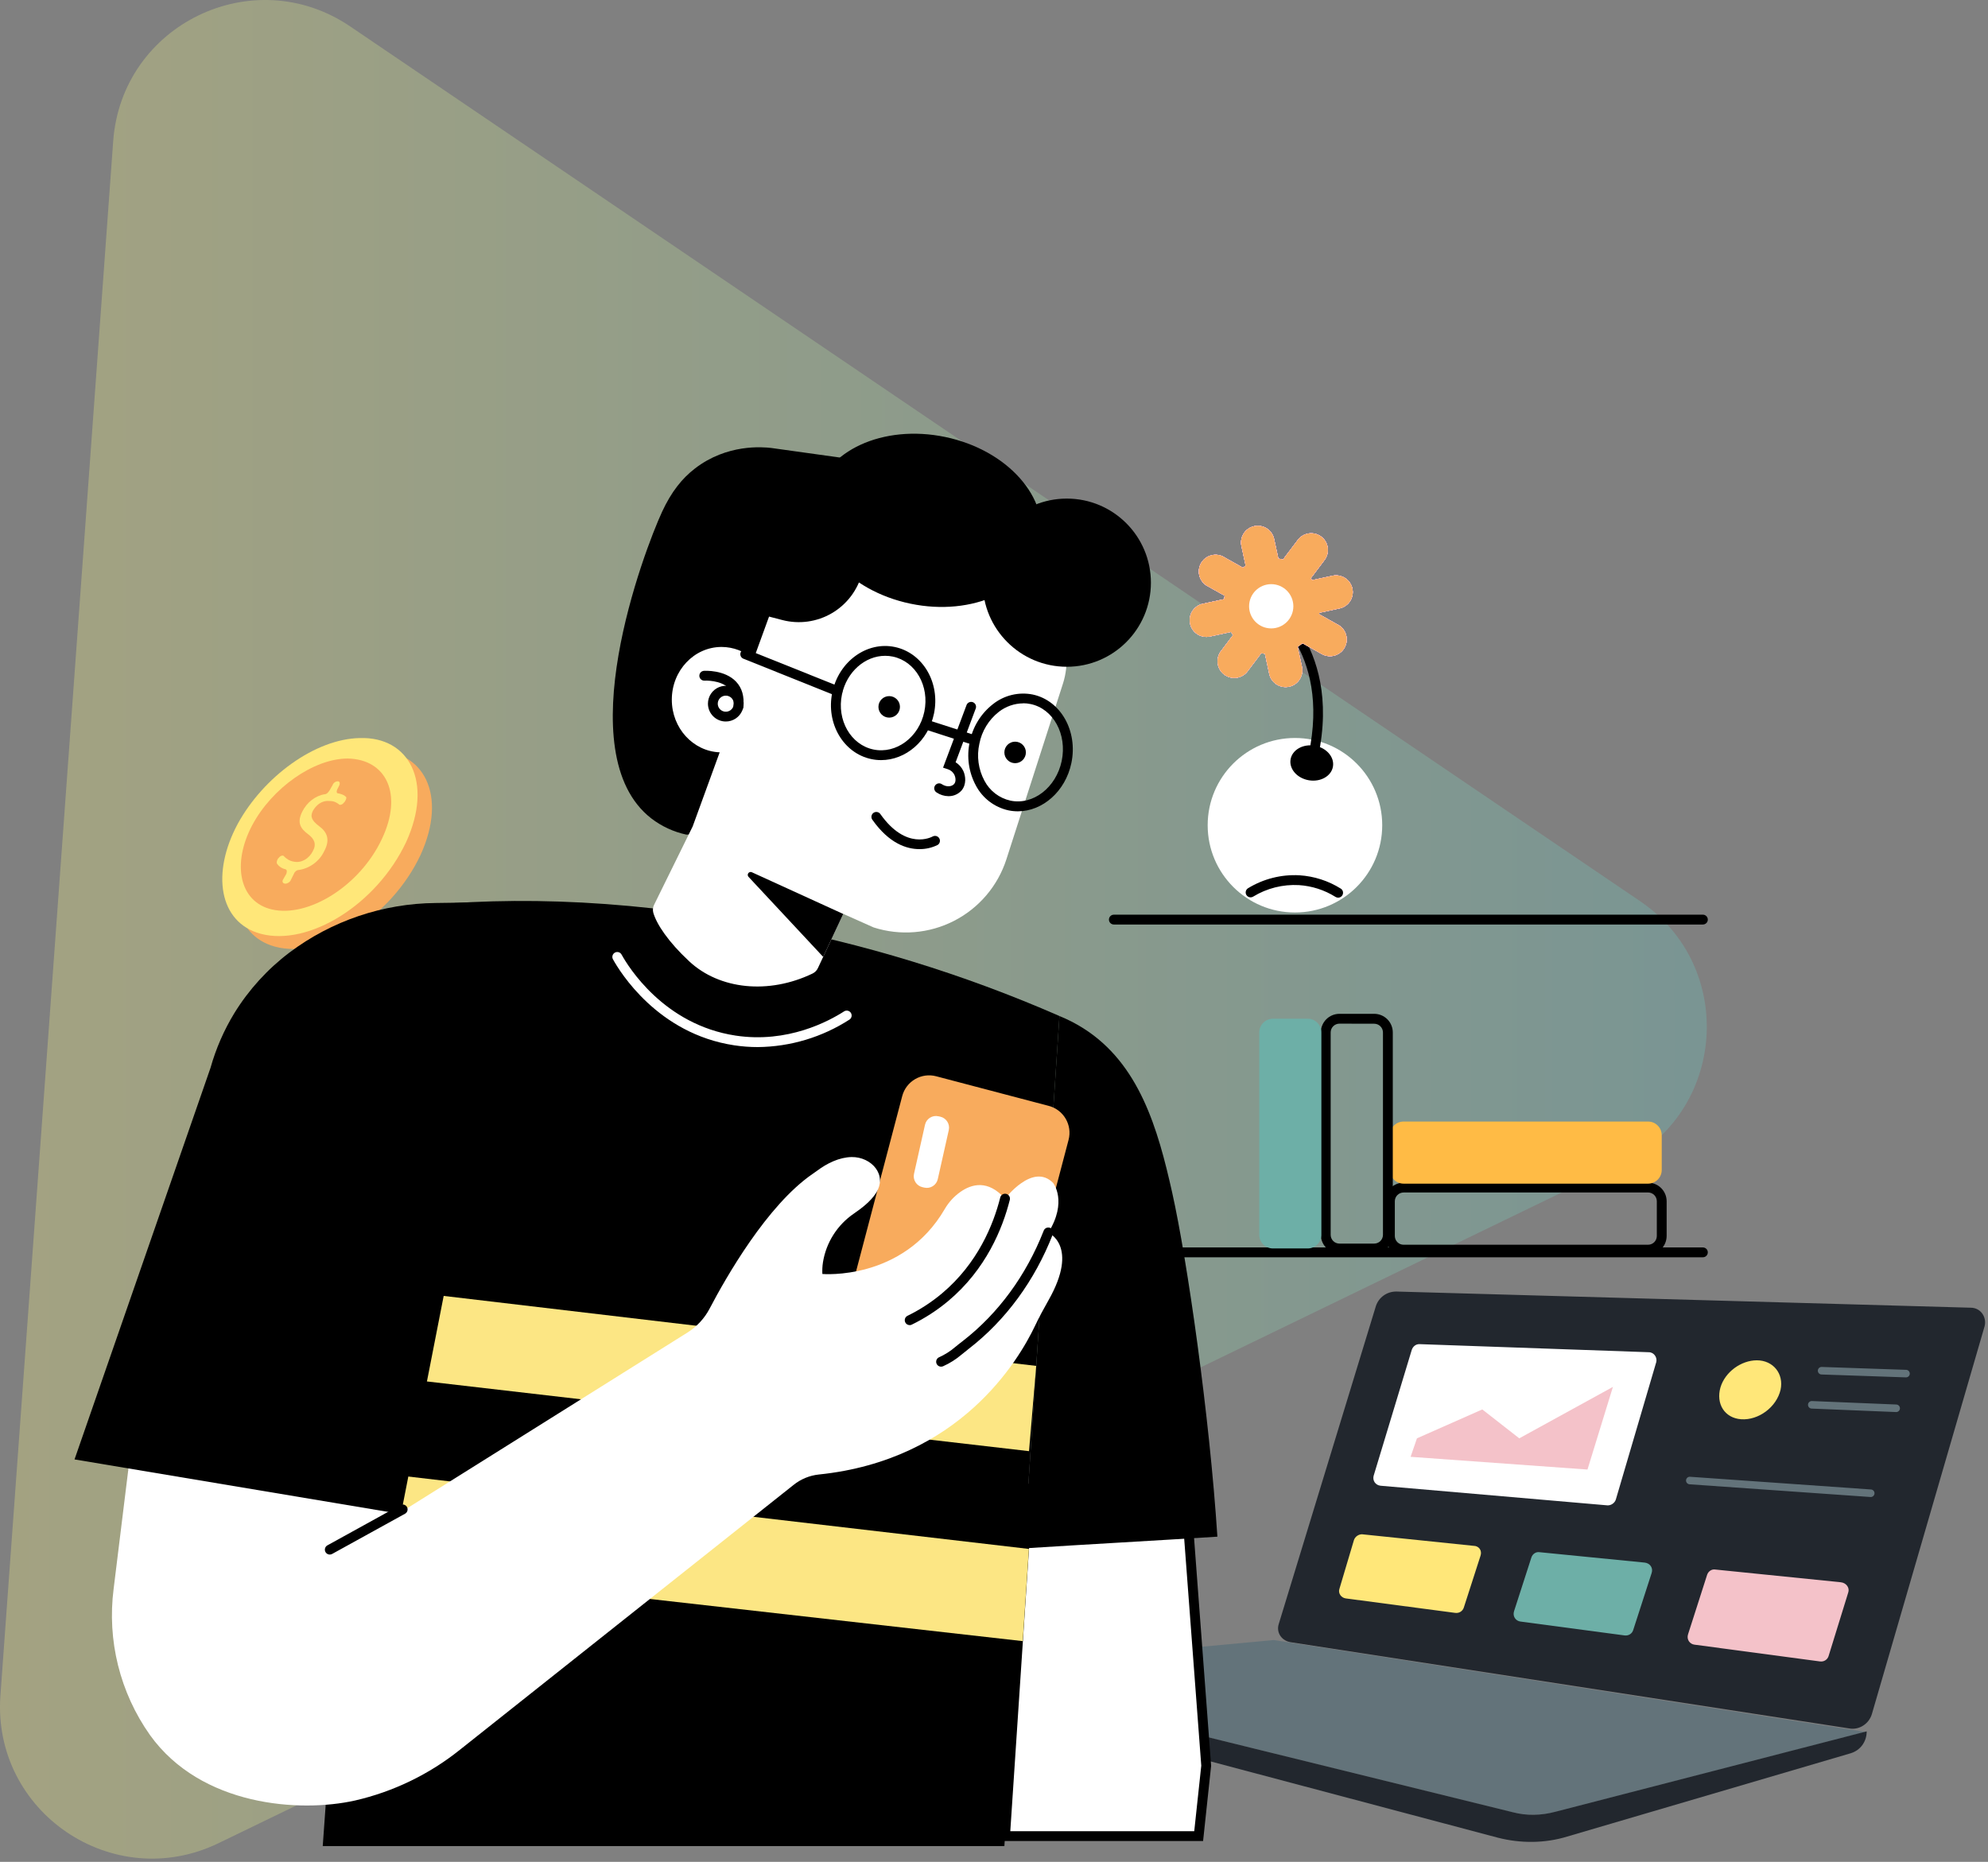 <svg width="474" height="444" viewBox="0 0 474 444" fill="none" xmlns="http://www.w3.org/2000/svg"><rect x="0" y="0" width="474" height="444" fill="#808080" stroke="none"/><path d="M304.905 387.251L328.06 311.446C328.749 309.378 330.679 308 332.884 308L469.885 311.859C472.228 311.859 473.744 314.064 473.193 316.27L446.317 408.752C445.628 411.095 443.285 412.612 440.941 412.198L307.937 391.662C305.594 391.386 304.216 389.319 304.905 387.251Z" fill="#22272E"/><path d="M303.665 391.11L224 398.553L360.588 432.183C363.896 433.01 367.341 433.01 370.649 432.183L444.801 413.025L303.665 391.11Z" fill="#63737A"/><path d="M360.725 432.183L224.138 398.553C224.138 401.172 225.929 403.377 228.41 404.066L357.142 438.248C362.517 439.626 368.306 439.626 373.681 437.972L441.217 418.125C443.56 417.436 445.076 415.368 445.076 412.887L370.925 432.045C367.341 433.01 363.895 433.01 360.725 432.183Z" fill="#22272E"/><path d="M394.906 324.816L385.259 357.619C384.983 358.446 384.156 358.997 383.329 358.997L329.162 354.311C327.922 354.173 327.233 353.07 327.509 351.968L336.605 321.921C336.881 321.094 337.57 320.543 338.397 320.543L393.115 322.473C394.355 322.473 395.182 323.713 394.906 324.816Z" fill="white"/><path d="M384.569 330.742L378.505 350.451L336.33 347.419L337.846 343.008L353.42 336.117L362.241 343.008L384.569 330.742Z" fill="#F4C2C9"/><path d="M353.007 370.987L349.01 383.392C348.734 384.219 347.907 384.77 346.943 384.632L320.893 381.187C319.79 381.049 318.963 379.946 319.377 378.844L322.823 367.266C323.098 366.439 323.925 365.888 324.752 365.888L351.353 368.644C352.593 368.644 353.42 369.747 353.007 370.987Z" fill="#FFE779"/><path d="M393.804 375.123L389.393 388.768C389.118 389.595 388.291 390.146 387.326 390.008L362.517 386.7C361.414 386.562 360.587 385.46 361.001 384.219L365.136 371.401C365.411 370.574 366.238 370.023 367.065 370.161L392.15 372.642C393.39 372.78 394.217 373.882 393.804 375.123Z" fill="#6DAFA7"/><path d="M440.666 379.808L435.979 394.969C435.704 395.796 434.877 396.348 433.912 396.21L404.003 392.213C402.901 392.075 402.074 390.972 402.487 389.732L407.036 375.536C407.311 374.709 408.138 374.157 408.965 374.295L438.874 377.327C440.252 377.465 441.079 378.706 440.666 379.808Z" fill="#F4C2C9"/><path d="M424.54 331.431C423.575 335.566 419.302 338.736 415.167 338.46C411.17 338.185 409.103 334.739 410.206 330.88C411.308 327.158 415.167 324.402 418.889 324.402C422.748 324.402 425.367 327.572 424.54 331.431Z" fill="#FFE779"/><path d="M434.326 326.883L454.449 327.572" stroke="#63737A" stroke-width="1.8" stroke-miterlimit="10" stroke-linecap="round" stroke-linejoin="round"/><path d="M402.901 353.071L446.041 356.103" stroke="#63737A" stroke-width="1.8" stroke-miterlimit="10" stroke-linecap="round" stroke-linejoin="round"/><path d="M431.982 335.015L452.105 335.842" stroke="#63737A" stroke-width="1.8" stroke-miterlimit="10" stroke-linecap="round" stroke-linejoin="round"/><path opacity="0.3" d="M0.101 404.318L26.989 33.665C29.009 5.84 60.371 -9.363 83.487 6.297L391.053 214.909C414.14 230.57 411.616 265.358 386.508 277.522L52.096 439.557C26.942 451.727 -1.925 432.131 0.101 404.318Z" fill="url(#paint0_linear_554_1499)"/><path d="M100.283 203.863C93.229 218.876 76.95 228.824 65.555 225.749C55.607 223.036 53.798 211.279 60.129 199.522C66.278 188.308 78.578 179.264 89.249 179.083C101.006 178.722 106.794 189.574 100.283 203.863Z" fill="#F8AB5D"/><path d="M96.847 200.788C89.793 215.801 73.514 225.749 62.119 222.674C52.171 219.961 50.362 208.204 56.693 196.447C62.843 185.233 75.142 176.19 85.813 176.009C97.57 175.647 103.358 186.499 96.847 200.788Z" fill="#FFE779"/><path d="M91.058 200.065C85.813 211.279 73.514 218.875 64.832 216.886C57.054 215.077 55.246 206.033 60.129 196.809C64.832 187.946 74.78 180.892 82.919 180.892C92.144 181.073 96.123 189.393 91.058 200.065Z" fill="#F8AB5D"/><path d="M67.545 209.651L68.269 208.385C68.449 207.843 68.449 207.481 68.088 207.3C67.183 207.119 66.46 206.577 66.098 206.034C65.917 205.853 65.917 205.311 66.279 204.768L66.46 204.587C66.822 204.044 67.545 203.864 67.726 204.225C68.269 204.768 68.992 205.311 70.077 205.491C71.886 205.853 73.695 204.768 74.599 202.959C75.504 201.331 74.961 200.065 73.514 198.98C71.524 197.533 70.801 196.086 72.067 193.554C73.152 191.383 75.142 189.755 77.493 189.394C77.855 189.394 78.217 189.032 78.578 188.489L79.302 187.223C79.483 186.681 80.025 186.319 80.568 186.319C80.93 186.319 81.111 186.681 80.93 187.223L80.387 188.308C80.206 188.851 80.206 189.213 80.749 189.213C81.472 189.394 82.015 189.575 82.377 189.936C82.738 190.117 82.558 190.66 82.196 191.202L82.015 191.383C81.653 191.926 80.93 192.107 80.749 191.745C80.206 191.383 79.664 191.022 78.578 191.022C76.589 190.841 75.323 192.107 74.599 193.373C73.876 194.82 74.418 195.724 76.046 196.99C78.036 198.437 78.759 200.246 77.312 202.959C76.227 205.311 73.876 207.119 71.163 207.481C70.801 207.481 70.258 207.843 70.077 208.385L69.354 209.832C69.173 210.375 68.449 210.737 68.088 210.737C67.364 210.737 67.183 210.194 67.545 209.651Z" fill="#FFE779"/><path d="M163.653 199.038C183.946 198.371 200.901 182.815 203.765 162.23L210.957 110.604L183.911 106.832C181.873 106.592 173.34 105.813 165.679 111.74C162.634 114.082 160.069 117.28 157.866 122.036C153.556 131.348 135.307 179.612 155.266 195.155C157.738 197.058 160.603 198.385 163.653 199.038Z" fill="black"/><path d="M76.951 440.248H239.472L252.603 242.295C229.694 232.268 205.705 224.916 181.111 220.385C145.972 213.943 118.141 213.673 92.987 216.801C87.634 291.443 82.31 365.606 76.951 440.248Z" fill="black"/><path d="M165.152 197.094L171.594 179.413C165.251 179.155 160.18 173.644 160.18 166.862C160.18 159.91 165.492 154.282 172.051 154.282C174.862 154.289 177.573 155.332 179.665 157.21L191.794 123.88L241.522 139.886C243.827 140.627 245.963 141.815 247.809 143.381C249.654 144.948 251.173 146.863 252.278 149.016C253.384 151.17 254.053 153.521 254.25 155.934C254.446 158.347 254.165 160.774 253.423 163.079L239.952 204.936C237.901 211.282 233.416 216.555 227.482 219.599C221.548 222.642 214.648 223.207 208.298 221.17L201.065 217.937L195.021 230.857C194.76 231.428 194.309 231.89 193.744 232.163C183.243 237.212 171.524 235.976 164.309 229.235C159.325 224.591 156.566 220.409 155.77 217.674C155.595 217.034 155.664 216.351 155.963 215.759L165.152 197.094Z" fill="white"/><path d="M201.053 217.961L179.255 208.005C179.11 207.941 178.948 207.93 178.796 207.971C178.644 208.013 178.51 208.105 178.418 208.233C178.325 208.361 178.28 208.517 178.288 208.675C178.296 208.832 178.359 208.982 178.464 209.1L196.268 228.192L201.053 217.961Z" fill="black"/><path d="M173.047 172.062C173.889 172.064 174.713 171.815 175.414 171.348C176.115 170.881 176.661 170.216 176.985 169.438C177.308 168.66 177.393 167.804 177.229 166.978C177.066 166.151 176.661 165.392 176.065 164.796C175.47 164.2 174.711 163.794 173.885 163.629C173.059 163.464 172.203 163.548 171.425 163.87C170.646 164.193 169.981 164.738 169.513 165.439C169.045 166.139 168.795 166.962 168.795 167.805C168.795 168.933 169.243 170.015 170.04 170.813C170.837 171.612 171.918 172.061 173.047 172.062ZM173.047 165.895C173.426 165.894 173.797 166.006 174.113 166.216C174.429 166.426 174.675 166.725 174.821 167.075C174.966 167.425 175.005 167.811 174.931 168.183C174.857 168.555 174.675 168.896 174.407 169.165C174.139 169.433 173.797 169.615 173.425 169.689C173.053 169.763 172.667 169.724 172.317 169.579C171.967 169.433 171.668 169.187 171.458 168.871C171.248 168.555 171.136 168.184 171.137 167.805C171.137 167.298 171.339 166.813 171.697 166.455C172.055 166.097 172.54 165.895 173.047 165.895Z" fill="black"/><path d="M176.045 169.691C176.334 169.693 176.613 169.588 176.829 169.397C177.046 169.205 177.184 168.941 177.217 168.654C177.515 166.118 176.936 164.068 175.495 162.552C172.789 159.699 168.045 159.963 167.846 159.975C167.535 159.994 167.245 160.136 167.039 160.369C166.833 160.603 166.729 160.909 166.748 161.219C166.767 161.53 166.909 161.82 167.143 162.026C167.376 162.232 167.682 162.337 167.993 162.317C168.028 162.317 171.858 162.112 173.802 164.168C174.751 165.169 175.102 166.546 174.892 168.385C174.857 168.692 174.945 169.001 175.137 169.243C175.329 169.486 175.609 169.642 175.917 169.679L176.045 169.691Z" fill="black"/><path d="M219.203 202.493C220.715 202.512 222.211 202.171 223.566 201.498C223.821 201.336 224.003 201.081 224.075 200.788C224.147 200.495 224.103 200.185 223.951 199.923C223.8 199.662 223.554 199.469 223.264 199.384C222.974 199.3 222.662 199.331 222.394 199.471C222.125 199.618 216.099 202.88 209.932 194.171C209.846 194.038 209.735 193.923 209.603 193.834C209.472 193.745 209.325 193.683 209.169 193.653C209.013 193.622 208.853 193.624 208.698 193.657C208.543 193.69 208.397 193.755 208.267 193.846C208.138 193.938 208.029 194.055 207.946 194.19C207.863 194.325 207.809 194.476 207.786 194.633C207.763 194.79 207.772 194.95 207.813 195.103C207.853 195.256 207.925 195.399 208.022 195.524C212.022 201.176 216.192 202.493 219.203 202.493Z" fill="black"/><path d="M212.011 171.137C210.594 171.137 209.446 169.988 209.446 168.572C209.446 167.155 210.594 166.006 212.011 166.006C213.427 166.006 214.576 167.155 214.576 168.572C214.576 169.988 213.427 171.137 212.011 171.137Z" fill="black"/><path d="M242.037 182.001C240.621 182.001 239.472 180.853 239.472 179.436C239.472 178.019 240.621 176.871 242.037 176.871C243.454 176.871 244.603 178.019 244.603 179.436C244.603 180.853 243.454 182.001 242.037 182.001Z" fill="black"/><path d="M242.687 193.48C248.573 193.48 254.038 188.736 255.449 181.971C257.042 174.358 252.901 167.025 246.225 165.626C244.572 165.298 242.868 165.334 241.23 165.732C239.593 166.129 238.062 166.879 236.743 167.927C233.885 170.161 231.925 173.347 231.22 176.906C230.44 180.447 230.96 184.152 232.684 187.342C233.472 188.832 234.574 190.133 235.915 191.153C237.257 192.174 238.804 192.89 240.45 193.251C241.186 193.403 241.936 193.479 242.687 193.48ZM243.97 167.711C244.561 167.713 245.149 167.776 245.727 167.898C251.144 169.028 254.471 175.119 253.141 181.468C251.812 187.816 246.324 192.062 240.913 190.932C239.596 190.639 238.359 190.061 237.289 189.24C236.218 188.418 235.341 187.373 234.717 186.177C233.27 183.48 232.842 180.354 233.51 177.368C234.09 174.353 235.739 171.65 238.154 169.755C239.818 168.46 241.862 167.749 243.97 167.734V167.711Z" fill="black"/><path d="M231.367 177.369C231.644 177.367 231.913 177.266 232.123 177.085C232.333 176.903 232.473 176.653 232.515 176.379C232.558 176.104 232.502 175.823 232.357 175.586C232.212 175.349 231.988 175.172 231.724 175.085L221.147 171.676C220.859 171.605 220.554 171.645 220.294 171.79C220.035 171.934 219.84 172.172 219.749 172.455C219.658 172.738 219.678 173.045 219.805 173.313C219.932 173.582 220.156 173.792 220.432 173.902L231.004 177.316C231.121 177.351 231.244 177.369 231.367 177.369Z" fill="black"/><path d="M226.107 189.867C226.705 189.883 227.299 189.768 227.847 189.53C228.395 189.292 228.885 188.938 229.282 188.491C230.453 187.068 230.254 185.117 229.698 183.882C229.301 183.015 228.657 182.286 227.847 181.785L232.667 168.9C232.755 168.615 232.732 168.306 232.6 168.038C232.468 167.769 232.239 167.561 231.959 167.456C231.679 167.351 231.369 167.358 231.094 167.474C230.818 167.59 230.597 167.807 230.476 168.08L224.854 183.067L226.025 183.454C226.362 183.565 226.673 183.743 226.939 183.976C227.206 184.209 227.423 184.494 227.577 184.813C227.788 185.275 228.04 186.318 227.507 186.95C226.974 187.583 225.75 187.77 224.614 187.038C224.486 186.944 224.34 186.876 224.185 186.84C224.03 186.804 223.869 186.8 223.712 186.828C223.555 186.856 223.406 186.916 223.273 187.004C223.14 187.092 223.027 187.206 222.939 187.339C222.852 187.472 222.793 187.621 222.765 187.778C222.738 187.935 222.742 188.096 222.779 188.251C222.816 188.406 222.884 188.552 222.979 188.68C223.074 188.807 223.194 188.914 223.331 188.994C224.153 189.548 225.117 189.851 226.107 189.867Z" fill="black"/><path d="M217.069 143.963C202.246 140.864 192.089 129.453 194.385 118.476C196.68 107.499 210.557 101.114 225.381 104.213C240.204 107.313 250.36 118.724 248.065 129.7C245.77 140.677 231.892 147.063 217.069 143.963Z" fill="black"/><path d="M171.852 144.051L186.546 147.869C190.546 148.908 194.794 148.315 198.357 146.222C201.92 144.128 204.505 140.706 205.545 136.707L208.643 124.782L178.868 117.046L171.852 144.051Z" fill="black"/><path d="M254.36 159.008C243.285 159.008 234.307 150.03 234.307 138.955C234.307 127.88 243.285 118.902 254.36 118.902C265.435 118.902 274.413 127.88 274.413 138.955C274.413 150.03 265.435 159.008 254.36 159.008Z" fill="black"/><path d="M199.671 165.984C199.944 165.984 200.208 165.89 200.419 165.716C200.629 165.543 200.773 165.301 200.824 165.033C200.875 164.765 200.832 164.487 200.7 164.248C200.569 164.009 200.358 163.823 200.104 163.723L178.177 154.938C178.033 154.871 177.876 154.835 177.717 154.831C177.558 154.826 177.4 154.854 177.252 154.913C177.104 154.972 176.97 155.061 176.858 155.173C176.745 155.285 176.657 155.42 176.598 155.567C176.539 155.715 176.511 155.873 176.515 156.032C176.519 156.191 176.555 156.348 176.622 156.492C176.689 156.637 176.784 156.766 176.903 156.872C177.021 156.979 177.16 157.06 177.31 157.111L199.237 165.896C199.375 165.951 199.522 165.981 199.671 165.984Z" fill="black"/><path d="M282.472 352.639L287.596 421.079L285.798 437.87H239.631L245.124 355.029L282.472 352.639Z" fill="white"/><path d="M238.377 439.042H286.852L288.768 421.097L283.549 351.403L244.023 353.928L238.377 439.042ZM284.744 436.699H240.884L246.225 356.13L281.365 353.881L286.419 421.062L284.744 436.699Z" fill="black"/><path d="M252.603 242.301C254.569 243.096 256.46 244.064 258.254 245.194C271.666 253.651 276.082 269.206 279.479 284.38C283.086 300.515 288.398 337.635 290.261 366.461C275.713 367.386 258.729 368.317 244.181 369.249L252.603 242.301Z" fill="black"/><path d="M265.575 299.83H406.023C406.333 299.83 406.631 299.707 406.851 299.487C407.07 299.267 407.194 298.969 407.194 298.659C407.194 298.348 407.07 298.05 406.851 297.83C406.631 297.611 406.333 297.487 406.023 297.487H265.575C265.265 297.487 264.967 297.611 264.747 297.83C264.527 298.05 264.404 298.348 264.404 298.659C264.404 298.969 264.527 299.267 264.747 299.487C264.967 299.707 265.265 299.83 265.575 299.83Z" fill="black"/><path d="M334.66 299.186H392.945C394.119 299.184 395.245 298.717 396.076 297.888C396.907 297.058 397.375 295.932 397.378 294.758V286.471C397.377 285.296 396.909 284.169 396.078 283.338C395.247 282.507 394.12 282.039 392.945 282.038H334.66C333.484 282.039 332.358 282.507 331.527 283.338C330.695 284.169 330.228 285.296 330.226 286.471V294.764C330.231 295.937 330.7 297.061 331.531 297.89C332.361 298.718 333.486 299.184 334.66 299.186ZM392.945 284.374C393.219 284.374 393.491 284.428 393.745 284.534C393.999 284.639 394.229 284.793 394.423 284.987C394.617 285.181 394.771 285.411 394.876 285.665C394.981 285.919 395.036 286.191 395.036 286.465V294.758C395.034 295.312 394.813 295.842 394.421 296.233C394.029 296.624 393.498 296.843 392.945 296.843H334.66C334.106 296.843 333.575 296.624 333.183 296.233C332.791 295.842 332.571 295.312 332.569 294.758V286.471C332.569 285.917 332.789 285.385 333.181 284.993C333.573 284.601 334.105 284.38 334.66 284.38L392.945 284.374Z" fill="black"/><path d="M334.666 267.461H392.945C394.746 267.461 396.207 268.922 396.207 270.724V279.011C396.207 280.812 394.746 282.273 392.945 282.273H334.666C332.864 282.273 331.403 280.812 331.403 279.011V270.724C331.403 268.922 332.864 267.461 334.666 267.461Z" fill="#FFBB45"/><path d="M319.356 298.893H327.655C328.829 298.892 329.954 298.425 330.784 297.595C331.614 296.765 332.081 295.64 332.083 294.466V246.202C332.081 245.028 331.614 243.902 330.784 243.072C329.954 242.242 328.829 241.775 327.655 241.774H319.356C318.183 241.775 317.057 242.242 316.227 243.072C315.397 243.902 314.93 245.028 314.929 246.202V294.466C314.93 295.64 315.397 296.765 316.227 297.595C317.057 298.425 318.183 298.892 319.356 298.893ZM327.655 244.134C328.208 244.136 328.737 244.356 329.128 244.747C329.518 245.137 329.739 245.667 329.74 246.219V294.483C329.739 295.036 329.518 295.565 329.128 295.956C328.737 296.347 328.208 296.567 327.655 296.568H319.356C318.804 296.567 318.274 296.347 317.884 295.956C317.493 295.565 317.273 295.036 317.271 294.483V246.202C317.273 245.649 317.493 245.12 317.884 244.729C318.274 244.338 318.804 244.118 319.356 244.117L327.655 244.134Z" fill="black"/><path d="M303.508 242.945H311.796C313.597 242.945 315.058 244.405 315.058 246.207V294.465C315.058 296.267 313.597 297.728 311.796 297.728H303.508C301.707 297.728 300.246 296.267 300.246 294.465V246.207C300.246 244.405 301.707 242.945 303.508 242.945Z" fill="#6DAFA7"/><path d="M180.672 249.704C188.444 249.629 196.036 247.351 202.564 243.133C202.811 242.958 202.981 242.694 203.037 242.397C203.094 242.099 203.034 241.792 202.869 241.538C202.703 241.284 202.447 241.105 202.152 241.036C201.857 240.968 201.547 241.016 201.287 241.171C197.65 243.513 187.817 248.855 175.384 246.963C158.241 244.363 149.749 230.441 148.221 227.677C148.15 227.536 148.052 227.411 147.931 227.309C147.811 227.207 147.671 227.13 147.521 227.083C147.37 227.036 147.212 227.02 147.055 227.036C146.898 227.052 146.746 227.1 146.608 227.176C146.47 227.252 146.348 227.355 146.251 227.48C146.154 227.604 146.083 227.746 146.042 227.899C146.001 228.051 145.991 228.21 146.014 228.366C146.036 228.522 146.089 228.672 146.171 228.807C147.793 231.736 156.806 246.512 175.032 249.276C176.898 249.562 178.784 249.705 180.672 249.704Z" fill="white"/><path d="M223.217 256.664L250.057 263.73C253.598 264.662 255.713 268.288 254.781 271.829L240.39 326.489C239.458 330.029 235.832 332.144 232.291 331.212L205.451 324.146C201.91 323.213 199.795 319.587 200.728 316.046L215.118 261.387C216.051 257.846 219.677 255.731 223.217 256.664Z" fill="#F8AB5D"/><path d="M223.747 266.204L224.193 266.303C225.635 266.627 226.542 268.058 226.219 269.501L223.597 281.193C223.273 282.635 221.842 283.542 220.4 283.219L219.954 283.119C218.512 282.795 217.605 281.364 217.928 279.922L220.55 268.229C220.874 266.787 222.305 265.88 223.747 266.204Z" fill="white"/><path d="M210.084 181.269C215.94 181.269 221.323 176.712 222.687 170.194C224.216 162.82 220.04 155.699 213.352 154.293C206.663 152.888 199.981 157.754 198.441 165.128C196.9 172.501 201.082 179.635 207.764 181.028C208.527 181.19 209.304 181.271 210.084 181.269ZM211.05 156.396C211.666 156.394 212.28 156.457 212.883 156.583C218.3 157.719 221.668 163.611 220.391 169.714C219.115 175.816 213.674 179.869 208.256 178.739C202.839 177.608 199.472 171.711 200.748 165.608C201.884 160.191 206.277 156.396 211.038 156.396H211.05Z" fill="black"/><path d="M101.473 329.406L245.352 346.068L247.062 325.734L105.661 309.031L101.473 329.406Z" fill="#FCE684"/><path d="M91.218 374.11L243.853 391.37L245.323 369.384L96.026 351.966L91.218 374.11Z" fill="#FCE684"/><path d="M196.075 303.813C196.075 303.813 215.249 305.511 225.253 288.334C226.192 286.713 227.47 285.314 229.001 284.234C231.63 282.384 235.566 281.224 239.631 285.868C239.631 285.868 246.237 277.124 251.115 282.12C251.115 282.12 254.594 286.53 249.944 293.962C249.944 293.962 257.376 297.048 250.014 310.044C248.884 312.041 247.783 314.056 246.805 316.129C242.846 324.481 228.767 348.194 195.208 351.638C193.02 351.872 190.946 352.728 189.229 354.104L109.672 417.267C102.343 423.14 93.783 427.282 84.63 429.384C71.534 432.313 47.961 430.778 35.762 413.771C28.599 403.642 25.505 391.192 27.094 378.889L30.79 348.844L97.051 359.702L163.94 317.763C166.173 316.357 167.992 314.382 169.211 312.041C173.094 304.633 182.874 287.444 193.726 279.965C194.101 279.707 194.47 279.455 194.833 279.186C197.176 277.429 200.104 275.976 203.062 275.93C207.747 275.859 211.718 280.187 208.825 284.58C207.554 286.512 205.51 288.094 203.618 289.394C201.657 290.728 199.988 292.449 198.715 294.451C197.442 296.453 196.592 298.694 196.216 301.037C196.076 301.955 196.029 302.885 196.075 303.813Z" fill="white"/><path d="M216.877 316.018C217.056 316.017 217.233 315.975 217.393 315.895C220.51 314.377 223.43 312.485 226.09 310.261C235.103 302.7 239.045 292.972 240.767 286.143C240.844 285.842 240.799 285.522 240.641 285.254C240.483 284.986 240.225 284.792 239.923 284.714C239.622 284.637 239.302 284.682 239.034 284.84C238.766 284.998 238.572 285.256 238.494 285.558C236.86 292.053 233.118 301.294 224.585 308.457C222.078 310.558 219.325 312.346 216.386 313.781C216.147 313.896 215.954 314.09 215.839 314.33C215.725 314.569 215.695 314.84 215.755 315.099C215.815 315.358 215.961 315.589 216.169 315.753C216.377 315.918 216.635 316.007 216.901 316.006L216.877 316.018Z" fill="black"/><path d="M224.397 325.916C224.579 325.918 224.758 325.876 224.919 325.793C226.49 325.086 227.954 324.159 229.264 323.04C229.715 322.677 230.283 322.226 231.021 321.629C239.806 314.829 246.705 305.406 251.016 294.378C251.08 294.233 251.114 294.077 251.116 293.919C251.118 293.761 251.088 293.604 251.028 293.458C250.968 293.312 250.879 293.179 250.767 293.068C250.654 292.958 250.52 292.871 250.373 292.813C250.226 292.755 250.068 292.728 249.91 292.732C249.752 292.737 249.597 292.774 249.453 292.84C249.31 292.906 249.181 293.001 249.075 293.118C248.969 293.236 248.888 293.373 248.837 293.523C244.673 304.159 238.02 313.236 229.586 319.778C228.807 320.364 228.233 320.844 227.777 321.213C226.596 322.23 225.272 323.069 223.847 323.702C223.613 323.822 223.427 324.016 223.317 324.254C223.207 324.492 223.181 324.761 223.241 325.016C223.302 325.271 223.447 325.498 223.652 325.662C223.858 325.825 224.112 325.914 224.374 325.916H224.397Z" fill="black"/><path d="M17.77 348.036L95.605 361.061L124.185 215.056L103.898 215.343C91.311 215.451 79.091 219.589 69.028 227.15C63.783 231.111 59.322 236.014 55.874 241.61C53.397 245.674 51.488 250.059 50.199 254.64L17.77 348.036Z" fill="black"/><path d="M78.609 370.725C78.814 370.73 79.016 370.679 79.194 370.578L96.618 360.962C96.877 360.805 97.065 360.555 97.144 360.262C97.222 359.97 97.184 359.659 97.038 359.394C96.892 359.129 96.649 358.931 96.36 358.841C96.071 358.751 95.758 358.777 95.487 358.912L78.064 368.529C77.835 368.655 77.656 368.854 77.553 369.095C77.451 369.335 77.432 369.603 77.499 369.856C77.566 370.108 77.716 370.331 77.925 370.488C78.133 370.646 78.388 370.729 78.65 370.725H78.609Z" fill="black"/><path d="M265.575 220.474H406.023C406.333 220.474 406.631 220.35 406.851 220.13C407.07 219.911 407.194 219.613 407.194 219.302C407.194 218.992 407.07 218.694 406.851 218.474C406.631 218.254 406.333 218.131 406.023 218.131H265.575C265.265 218.131 264.967 218.254 264.747 218.474C264.527 218.694 264.404 218.992 264.404 219.302C264.404 219.613 264.527 219.911 264.747 220.13C264.967 220.35 265.265 220.474 265.575 220.474Z" fill="black"/><path d="M308.756 217.609C297.264 217.609 287.947 208.293 287.947 196.801C287.947 185.308 297.264 175.992 308.756 175.992C320.248 175.992 329.564 185.308 329.564 196.801C329.564 208.293 320.248 217.609 308.756 217.609Z" fill="white"/><path d="M313.119 181.433C313.386 181.432 313.646 181.34 313.853 181.172C314.061 181.003 314.205 180.769 314.261 180.508C317.307 166.452 313.869 156.835 310.448 151.225C306.712 145.128 302.249 142.404 302.079 142.293C301.813 142.133 301.494 142.086 301.192 142.161C300.891 142.236 300.632 142.428 300.472 142.694C300.312 142.961 300.264 143.28 300.339 143.581C300.415 143.883 300.606 144.142 300.873 144.302C301.576 144.73 317.447 154.715 312 179.992C311.936 180.295 311.994 180.611 312.162 180.871C312.33 181.131 312.594 181.314 312.896 181.38C312.969 181.404 313.043 181.422 313.119 181.433Z" fill="black"/><path d="M286.805 143.986L291.848 142.891C291.889 142.616 291.942 142.305 292.006 142.065L287.602 139.594C286.771 139.034 286.181 138.183 285.949 137.208C285.717 136.234 285.861 135.208 286.351 134.335C286.841 133.461 287.641 132.804 288.594 132.493C289.546 132.183 290.58 132.242 291.491 132.66L296.123 135.26C296.199 135.301 296.258 135.354 296.328 135.4C296.551 135.236 296.779 135.078 297.013 134.932L295.994 130.217C295.771 129.184 295.968 128.105 296.541 127.217C297.114 126.329 298.016 125.705 299.049 125.482C300.081 125.259 301.161 125.456 302.049 126.029C302.937 126.601 303.561 127.504 303.784 128.536L304.803 133.222C305.197 133.274 305.588 133.349 305.974 133.444C306.058 133.287 306.15 133.135 306.249 132.987L309.447 128.759C310.083 127.916 311.028 127.359 312.074 127.213C313.12 127.066 314.182 127.341 315.025 127.977C315.869 128.613 316.425 129.558 316.572 130.604C316.718 131.651 316.443 132.712 315.807 133.556L312.609 137.802C312.609 137.837 312.551 137.86 312.522 137.895C312.633 138.048 312.727 138.206 312.832 138.358L317.711 137.304C318.743 137.081 319.822 137.277 320.711 137.849C321.599 138.421 322.224 139.323 322.449 140.355C322.56 140.867 322.569 141.395 322.476 141.91C322.382 142.425 322.188 142.917 321.905 143.357C321.622 143.797 321.254 144.176 320.824 144.474C320.394 144.772 319.909 144.983 319.397 145.093L314.56 146.141C314.56 146.259 314.53 146.376 314.513 146.493H314.554L319.192 149.093C320.073 149.631 320.712 150.49 320.973 151.489C321.234 152.487 321.097 153.548 320.592 154.449C320.087 155.349 319.252 156.018 318.264 156.316C317.276 156.614 316.21 156.517 315.292 156.045L310.653 153.445C310.618 153.445 310.595 153.398 310.56 153.38C310.187 153.691 309.796 153.979 309.388 154.241L310.402 158.926C310.526 159.444 310.547 159.98 310.461 160.505C310.375 161.03 310.185 161.533 309.902 161.984C309.619 162.434 309.249 162.823 308.813 163.129C308.378 163.434 307.885 163.649 307.365 163.761C306.845 163.873 306.308 163.88 305.785 163.782C305.262 163.683 304.765 163.481 304.321 163.187C303.878 162.893 303.498 162.513 303.203 162.07C302.909 161.627 302.706 161.13 302.606 160.607L301.599 155.922C301.306 155.881 301.013 155.828 300.726 155.764L297.628 159.863C297.331 160.32 296.943 160.71 296.49 161.011C296.036 161.311 295.525 161.516 294.989 161.612C294.453 161.708 293.903 161.693 293.373 161.568C292.843 161.443 292.344 161.211 291.908 160.887C291.471 160.562 291.105 160.151 290.833 159.679C290.56 159.208 290.388 158.686 290.325 158.145C290.262 157.604 290.311 157.056 290.468 156.535C290.625 156.013 290.888 155.53 291.239 155.114L293.991 151.453C293.816 151.213 293.646 150.967 293.488 150.71L288.492 151.793C287.981 151.904 287.452 151.913 286.937 151.82C286.422 151.727 285.931 151.533 285.49 151.249C285.05 150.966 284.671 150.599 284.373 150.168C284.075 149.738 283.864 149.253 283.754 148.742C283.64 148.229 283.629 147.699 283.721 147.182C283.813 146.665 284.007 146.171 284.29 145.729C284.574 145.287 284.942 144.906 285.374 144.606C285.805 144.307 286.292 144.097 286.805 143.986Z" fill="#FFC1EB"/><path d="M286.805 143.986L291.848 142.891C291.889 142.616 291.942 142.305 292.006 142.065L287.602 139.594C286.771 139.034 286.181 138.183 285.949 137.208C285.717 136.234 285.861 135.208 286.351 134.335C286.841 133.461 287.641 132.804 288.594 132.493C289.546 132.183 290.58 132.242 291.491 132.66L296.123 135.26C296.199 135.301 296.258 135.354 296.328 135.4C296.551 135.236 296.779 135.078 297.013 134.932L295.994 130.217C295.771 129.184 295.968 128.105 296.541 127.217C297.114 126.329 298.016 125.705 299.049 125.482C300.081 125.259 301.161 125.456 302.049 126.029C302.937 126.601 303.561 127.504 303.784 128.536L304.803 133.222C305.197 133.274 305.588 133.349 305.974 133.444C306.058 133.287 306.15 133.135 306.249 132.987L309.447 128.759C310.083 127.916 311.028 127.359 312.074 127.213C313.12 127.066 314.182 127.341 315.025 127.977C315.869 128.613 316.425 129.558 316.572 130.604C316.718 131.651 316.443 132.712 315.807 133.556L312.609 137.802C312.609 137.837 312.551 137.86 312.522 137.895C312.633 138.048 312.727 138.206 312.832 138.358L317.711 137.304C318.743 137.081 319.822 137.277 320.711 137.849C321.599 138.421 322.224 139.323 322.449 140.355C322.56 140.867 322.569 141.395 322.476 141.91C322.382 142.425 322.188 142.917 321.905 143.357C321.622 143.797 321.254 144.176 320.824 144.474C320.394 144.772 319.909 144.983 319.397 145.093L314.56 146.141C314.56 146.259 314.53 146.376 314.513 146.493H314.554L319.192 149.093C320.073 149.631 320.712 150.49 320.973 151.489C321.234 152.487 321.097 153.548 320.592 154.449C320.087 155.349 319.252 156.018 318.264 156.316C317.276 156.614 316.21 156.517 315.292 156.045L310.653 153.445C310.618 153.445 310.595 153.398 310.56 153.38C310.187 153.691 309.796 153.979 309.388 154.241L310.402 158.926C310.526 159.444 310.547 159.98 310.461 160.505C310.375 161.03 310.185 161.533 309.902 161.984C309.619 162.434 309.249 162.823 308.813 163.129C308.378 163.434 307.885 163.649 307.365 163.761C306.845 163.873 306.308 163.88 305.785 163.782C305.262 163.683 304.765 163.481 304.321 163.187C303.878 162.893 303.498 162.513 303.203 162.07C302.909 161.627 302.706 161.13 302.606 160.607L301.599 155.922C301.306 155.881 301.013 155.828 300.726 155.764L297.628 159.863C297.331 160.32 296.943 160.71 296.49 161.011C296.036 161.311 295.525 161.516 294.989 161.612C294.453 161.708 293.903 161.693 293.373 161.568C292.843 161.443 292.344 161.211 291.908 160.887C291.471 160.562 291.105 160.151 290.833 159.679C290.56 159.208 290.388 158.686 290.325 158.145C290.262 157.604 290.311 157.056 290.468 156.535C290.625 156.013 290.888 155.53 291.239 155.114L293.991 151.453C293.816 151.213 293.646 150.967 293.488 150.71L288.492 151.793C287.981 151.904 287.452 151.913 286.937 151.82C286.422 151.727 285.931 151.533 285.49 151.249C285.05 150.966 284.671 150.599 284.373 150.168C284.075 149.738 283.864 149.253 283.754 148.742C283.64 148.229 283.629 147.699 283.721 147.182C283.813 146.665 284.007 146.171 284.29 145.729C284.574 145.287 284.942 144.906 285.374 144.606C285.805 144.307 286.292 144.097 286.805 143.986Z" fill="#FFC1EB"/><path d="M286.805 143.986L291.848 142.891C291.889 142.616 291.942 142.305 292.006 142.065L287.602 139.594C286.771 139.034 286.181 138.183 285.949 137.208C285.717 136.234 285.861 135.208 286.351 134.335C286.841 133.461 287.641 132.804 288.594 132.493C289.546 132.183 290.58 132.242 291.491 132.66L296.123 135.26C296.199 135.301 296.258 135.354 296.328 135.4C296.551 135.236 296.779 135.078 297.013 134.932L295.994 130.217C295.771 129.184 295.968 128.105 296.541 127.217C297.114 126.329 298.016 125.705 299.049 125.482C300.081 125.259 301.161 125.456 302.049 126.029C302.937 126.601 303.561 127.504 303.784 128.536L304.803 133.222C305.197 133.274 305.588 133.349 305.974 133.444C306.058 133.287 306.15 133.135 306.249 132.987L309.447 128.759C310.083 127.916 311.028 127.359 312.074 127.213C313.12 127.066 314.182 127.341 315.025 127.977C315.869 128.613 316.425 129.558 316.572 130.604C316.718 131.651 316.443 132.712 315.807 133.556L312.609 137.802C312.609 137.837 312.551 137.86 312.522 137.895C312.633 138.048 312.727 138.206 312.832 138.358L317.711 137.304C318.743 137.081 319.822 137.277 320.711 137.849C321.599 138.421 322.224 139.323 322.449 140.355C322.56 140.867 322.569 141.395 322.476 141.91C322.382 142.425 322.188 142.917 321.905 143.357C321.622 143.797 321.254 144.176 320.824 144.474C320.394 144.772 319.909 144.983 319.397 145.093L314.56 146.141C314.56 146.259 314.53 146.376 314.513 146.493H314.554L319.192 149.093C320.073 149.631 320.712 150.49 320.973 151.489C321.234 152.487 321.097 153.548 320.592 154.449C320.087 155.349 319.252 156.018 318.264 156.316C317.276 156.614 316.21 156.517 315.292 156.045L310.653 153.445C310.618 153.445 310.595 153.398 310.56 153.38C310.187 153.691 309.796 153.979 309.388 154.241L310.402 158.926C310.526 159.444 310.547 159.98 310.461 160.505C310.375 161.03 310.185 161.533 309.902 161.984C309.619 162.434 309.249 162.823 308.813 163.129C308.378 163.434 307.885 163.649 307.365 163.761C306.845 163.873 306.308 163.88 305.785 163.782C305.262 163.683 304.765 163.481 304.321 163.187C303.878 162.893 303.498 162.513 303.203 162.07C302.909 161.627 302.706 161.13 302.606 160.607L301.599 155.922C301.306 155.881 301.013 155.828 300.726 155.764L297.628 159.863C297.331 160.32 296.943 160.71 296.49 161.011C296.036 161.311 295.525 161.516 294.989 161.612C294.453 161.708 293.903 161.693 293.373 161.568C292.843 161.443 292.344 161.211 291.908 160.887C291.471 160.562 291.105 160.151 290.833 159.679C290.56 159.208 290.388 158.686 290.325 158.145C290.262 157.604 290.311 157.056 290.468 156.535C290.625 156.013 290.888 155.53 291.239 155.114L293.991 151.453C293.816 151.213 293.646 150.967 293.488 150.71L288.492 151.793C287.981 151.904 287.452 151.913 286.937 151.82C286.422 151.727 285.931 151.533 285.49 151.249C285.05 150.966 284.671 150.599 284.373 150.168C284.075 149.738 283.864 149.253 283.754 148.742C283.64 148.229 283.629 147.699 283.721 147.182C283.813 146.665 284.007 146.171 284.29 145.729C284.574 145.287 284.942 144.906 285.374 144.606C285.805 144.307 286.292 144.097 286.805 143.986Z" fill="#FFC1EB"/><path d="M286.805 143.986L291.848 142.891C291.889 142.616 291.942 142.305 292.006 142.065L287.602 139.594C286.771 139.034 286.181 138.183 285.949 137.208C285.717 136.234 285.861 135.208 286.351 134.335C286.841 133.461 287.641 132.804 288.594 132.493C289.546 132.183 290.58 132.242 291.491 132.66L296.123 135.26C296.199 135.301 296.258 135.354 296.328 135.4C296.551 135.236 296.779 135.078 297.013 134.932L295.994 130.217C295.771 129.184 295.968 128.105 296.541 127.217C297.114 126.329 298.016 125.705 299.049 125.482C300.081 125.259 301.161 125.456 302.049 126.029C302.937 126.601 303.561 127.504 303.784 128.536L304.803 133.222C305.197 133.274 305.588 133.349 305.974 133.444C306.058 133.287 306.15 133.135 306.249 132.987L309.447 128.759C310.083 127.916 311.028 127.359 312.074 127.213C313.12 127.066 314.182 127.341 315.025 127.977C315.869 128.613 316.425 129.558 316.572 130.604C316.718 131.651 316.443 132.712 315.807 133.556L312.609 137.802C312.609 137.837 312.551 137.86 312.522 137.895C312.633 138.048 312.727 138.206 312.832 138.358L317.711 137.304C318.743 137.081 319.822 137.277 320.711 137.849C321.599 138.421 322.224 139.323 322.449 140.355C322.56 140.867 322.569 141.395 322.476 141.91C322.382 142.425 322.188 142.917 321.905 143.357C321.622 143.797 321.254 144.176 320.824 144.474C320.394 144.772 319.909 144.983 319.397 145.093L314.56 146.141C314.56 146.259 314.53 146.376 314.513 146.493H314.554L319.192 149.093C320.073 149.631 320.712 150.49 320.973 151.489C321.234 152.487 321.097 153.548 320.592 154.449C320.087 155.349 319.252 156.018 318.264 156.316C317.276 156.614 316.21 156.517 315.292 156.045L310.653 153.445C310.618 153.445 310.595 153.398 310.56 153.38C310.187 153.691 309.796 153.979 309.388 154.241L310.402 158.926C310.526 159.444 310.547 159.98 310.461 160.505C310.375 161.03 310.185 161.533 309.902 161.984C309.619 162.434 309.249 162.823 308.813 163.129C308.378 163.434 307.885 163.649 307.365 163.761C306.845 163.873 306.308 163.88 305.785 163.782C305.262 163.683 304.765 163.481 304.321 163.187C303.878 162.893 303.498 162.513 303.203 162.07C302.909 161.627 302.706 161.13 302.606 160.607L301.599 155.922C301.306 155.881 301.013 155.828 300.726 155.764L297.628 159.863C297.331 160.32 296.943 160.71 296.49 161.011C296.036 161.311 295.525 161.516 294.989 161.612C294.453 161.708 293.903 161.693 293.373 161.568C292.843 161.443 292.344 161.211 291.908 160.887C291.471 160.562 291.105 160.151 290.833 159.679C290.56 159.208 290.388 158.686 290.325 158.145C290.262 157.604 290.311 157.056 290.468 156.535C290.625 156.013 290.888 155.53 291.239 155.114L293.991 151.453C293.816 151.213 293.646 150.967 293.488 150.71L288.492 151.793C287.981 151.904 287.452 151.913 286.937 151.82C286.422 151.727 285.931 151.533 285.49 151.249C285.05 150.966 284.671 150.599 284.373 150.168C284.075 149.738 283.864 149.253 283.754 148.742C283.64 148.229 283.629 147.699 283.721 147.182C283.813 146.665 284.007 146.171 284.29 145.729C284.574 145.287 284.942 144.906 285.374 144.606C285.805 144.307 286.292 144.097 286.805 143.986Z" fill="#FFC1EB"/><path d="M286.805 143.986L291.848 142.891C291.889 142.616 291.942 142.305 292.006 142.065L287.602 139.594C286.771 139.034 286.181 138.183 285.949 137.208C285.717 136.234 285.861 135.208 286.351 134.335C286.841 133.461 287.641 132.804 288.594 132.493C289.546 132.183 290.58 132.242 291.491 132.66L296.123 135.26C296.199 135.301 296.258 135.354 296.328 135.4C296.551 135.236 296.779 135.078 297.013 134.932L295.994 130.217C295.771 129.184 295.968 128.105 296.541 127.217C297.114 126.329 298.016 125.705 299.049 125.482C300.081 125.259 301.161 125.456 302.049 126.029C302.937 126.601 303.561 127.504 303.784 128.536L304.803 133.222C305.197 133.274 305.588 133.349 305.974 133.444C306.058 133.287 306.15 133.135 306.249 132.987L309.447 128.759C310.083 127.916 311.028 127.359 312.074 127.213C313.12 127.066 314.182 127.341 315.025 127.977C315.869 128.613 316.425 129.558 316.572 130.604C316.718 131.651 316.443 132.712 315.807 133.556L312.609 137.802C312.609 137.837 312.551 137.86 312.522 137.895C312.633 138.048 312.727 138.206 312.832 138.358L317.711 137.304C318.743 137.081 319.822 137.277 320.711 137.849C321.599 138.421 322.224 139.323 322.449 140.355C322.56 140.867 322.569 141.395 322.476 141.91C322.382 142.425 322.188 142.917 321.905 143.357C321.622 143.797 321.254 144.176 320.824 144.474C320.394 144.772 319.909 144.983 319.397 145.093L314.56 146.141C314.56 146.259 314.53 146.376 314.513 146.493H314.554L319.192 149.093C320.073 149.631 320.712 150.49 320.973 151.489C321.234 152.487 321.097 153.548 320.592 154.449C320.087 155.349 319.252 156.018 318.264 156.316C317.276 156.614 316.21 156.517 315.292 156.045L310.653 153.445C310.618 153.445 310.595 153.398 310.56 153.38C310.187 153.691 309.796 153.979 309.388 154.241L310.402 158.926C310.526 159.444 310.547 159.98 310.461 160.505C310.375 161.03 310.185 161.533 309.902 161.984C309.619 162.434 309.249 162.823 308.813 163.129C308.378 163.434 307.885 163.649 307.365 163.761C306.845 163.873 306.308 163.88 305.785 163.782C305.262 163.683 304.765 163.481 304.321 163.187C303.878 162.893 303.498 162.513 303.203 162.07C302.909 161.627 302.706 161.13 302.606 160.607L301.599 155.922C301.306 155.881 301.013 155.828 300.726 155.764L297.628 159.863C297.331 160.32 296.943 160.71 296.49 161.011C296.036 161.311 295.525 161.516 294.989 161.612C294.453 161.708 293.903 161.693 293.373 161.568C292.843 161.443 292.344 161.211 291.908 160.887C291.471 160.562 291.105 160.151 290.833 159.679C290.56 159.208 290.388 158.686 290.325 158.145C290.262 157.604 290.311 157.056 290.468 156.535C290.625 156.013 290.888 155.53 291.239 155.114L293.991 151.453C293.816 151.213 293.646 150.967 293.488 150.71L288.492 151.793C287.981 151.904 287.452 151.913 286.937 151.82C286.422 151.727 285.931 151.533 285.49 151.249C285.05 150.966 284.671 150.599 284.373 150.168C284.075 149.738 283.864 149.253 283.754 148.742C283.64 148.229 283.629 147.699 283.721 147.182C283.813 146.665 284.007 146.171 284.29 145.729C284.574 145.287 284.942 144.906 285.374 144.606C285.805 144.307 286.292 144.097 286.805 143.986Z" fill="#FFC1EB"/><path d="M286.805 143.986L291.848 142.891C291.889 142.616 291.942 142.305 292.006 142.065L287.602 139.594C286.771 139.034 286.181 138.183 285.949 137.208C285.717 136.234 285.861 135.208 286.351 134.335C286.841 133.461 287.641 132.804 288.594 132.493C289.546 132.183 290.58 132.242 291.491 132.66L296.123 135.26C296.199 135.301 296.258 135.354 296.328 135.4C296.551 135.236 296.779 135.078 297.013 134.932L295.994 130.217C295.771 129.184 295.968 128.105 296.541 127.217C297.114 126.329 298.016 125.705 299.049 125.482C300.081 125.259 301.161 125.456 302.049 126.029C302.937 126.601 303.561 127.504 303.784 128.536L304.803 133.222C305.197 133.274 305.588 133.349 305.974 133.444C306.058 133.287 306.15 133.135 306.249 132.987L309.447 128.759C310.083 127.916 311.028 127.359 312.074 127.213C313.12 127.066 314.182 127.341 315.025 127.977C315.869 128.613 316.425 129.558 316.572 130.604C316.718 131.651 316.443 132.712 315.807 133.556L312.609 137.802C312.609 137.837 312.551 137.86 312.522 137.895C312.633 138.048 312.727 138.206 312.832 138.358L317.711 137.304C318.743 137.081 319.822 137.277 320.711 137.849C321.599 138.421 322.224 139.323 322.449 140.355C322.56 140.867 322.569 141.395 322.476 141.91C322.382 142.425 322.188 142.917 321.905 143.357C321.622 143.797 321.254 144.176 320.824 144.474C320.394 144.772 319.909 144.983 319.397 145.093L314.56 146.141C314.56 146.259 314.53 146.376 314.513 146.493H314.554L319.192 149.093C320.073 149.631 320.712 150.49 320.973 151.489C321.234 152.487 321.097 153.548 320.592 154.449C320.087 155.349 319.252 156.018 318.264 156.316C317.276 156.614 316.21 156.517 315.292 156.045L310.653 153.445C310.618 153.445 310.595 153.398 310.56 153.38C310.187 153.691 309.796 153.979 309.388 154.241L310.402 158.926C310.526 159.444 310.547 159.98 310.461 160.505C310.375 161.03 310.185 161.533 309.902 161.984C309.619 162.434 309.249 162.823 308.813 163.129C308.378 163.434 307.885 163.649 307.365 163.761C306.845 163.873 306.308 163.88 305.785 163.782C305.262 163.683 304.765 163.481 304.321 163.187C303.878 162.893 303.498 162.513 303.203 162.07C302.909 161.627 302.706 161.13 302.606 160.607L301.599 155.922C301.306 155.881 301.013 155.828 300.726 155.764L297.628 159.863C297.331 160.32 296.943 160.71 296.49 161.011C296.036 161.311 295.525 161.516 294.989 161.612C294.453 161.708 293.903 161.693 293.373 161.568C292.843 161.443 292.344 161.211 291.908 160.887C291.471 160.562 291.105 160.151 290.833 159.679C290.56 159.208 290.388 158.686 290.325 158.145C290.262 157.604 290.311 157.056 290.468 156.535C290.625 156.013 290.888 155.53 291.239 155.114L293.991 151.453C293.816 151.213 293.646 150.967 293.488 150.71L288.492 151.793C287.981 151.904 287.452 151.913 286.937 151.82C286.422 151.727 285.931 151.533 285.49 151.249C285.05 150.966 284.671 150.599 284.373 150.168C284.075 149.738 283.864 149.253 283.754 148.742C283.64 148.229 283.629 147.699 283.721 147.182C283.813 146.665 284.007 146.171 284.29 145.729C284.574 145.287 284.942 144.906 285.374 144.606C285.805 144.307 286.292 144.097 286.805 143.986Z" fill="#FFC1EB"/><path d="M286.805 143.986L291.848 142.891C291.889 142.616 291.942 142.305 292.006 142.065L287.602 139.594C286.771 139.034 286.181 138.183 285.949 137.208C285.717 136.234 285.861 135.208 286.351 134.335C286.841 133.461 287.641 132.804 288.594 132.493C289.546 132.183 290.58 132.242 291.491 132.66L296.123 135.26C296.199 135.301 296.258 135.354 296.328 135.4C296.551 135.236 296.779 135.078 297.013 134.932L295.994 130.217C295.771 129.184 295.968 128.105 296.541 127.217C297.114 126.329 298.016 125.705 299.049 125.482C300.081 125.259 301.161 125.456 302.049 126.029C302.937 126.601 303.561 127.504 303.784 128.536L304.803 133.222C305.197 133.274 305.588 133.349 305.974 133.444C306.058 133.287 306.15 133.135 306.249 132.987L309.447 128.759C310.083 127.916 311.028 127.359 312.074 127.213C313.12 127.066 314.182 127.341 315.025 127.977C315.869 128.613 316.425 129.558 316.572 130.604C316.718 131.651 316.443 132.712 315.807 133.556L312.609 137.802C312.609 137.837 312.551 137.86 312.522 137.895C312.633 138.048 312.727 138.206 312.832 138.358L317.711 137.304C318.743 137.081 319.822 137.277 320.711 137.849C321.599 138.421 322.224 139.323 322.449 140.355C322.56 140.867 322.569 141.395 322.476 141.91C322.382 142.425 322.188 142.917 321.905 143.357C321.622 143.797 321.254 144.176 320.824 144.474C320.394 144.772 319.909 144.983 319.397 145.093L314.56 146.141C314.56 146.259 314.53 146.376 314.513 146.493H314.554L319.192 149.093C320.073 149.631 320.712 150.49 320.973 151.489C321.234 152.487 321.097 153.548 320.592 154.449C320.087 155.349 319.252 156.018 318.264 156.316C317.276 156.614 316.21 156.517 315.292 156.045L310.653 153.445C310.618 153.445 310.595 153.398 310.56 153.38C310.187 153.691 309.796 153.979 309.388 154.241L310.402 158.926C310.526 159.444 310.547 159.98 310.461 160.505C310.375 161.03 310.185 161.533 309.902 161.984C309.619 162.434 309.249 162.823 308.813 163.129C308.378 163.434 307.885 163.649 307.365 163.761C306.845 163.873 306.308 163.88 305.785 163.782C305.262 163.683 304.765 163.481 304.321 163.187C303.878 162.893 303.498 162.513 303.203 162.07C302.909 161.627 302.706 161.13 302.606 160.607L301.599 155.922C301.306 155.881 301.013 155.828 300.726 155.764L297.628 159.863C297.331 160.32 296.943 160.71 296.49 161.011C296.036 161.311 295.525 161.516 294.989 161.612C294.453 161.708 293.903 161.693 293.373 161.568C292.843 161.443 292.344 161.211 291.908 160.887C291.471 160.562 291.105 160.151 290.833 159.679C290.56 159.208 290.388 158.686 290.325 158.145C290.262 157.604 290.311 157.056 290.468 156.535C290.625 156.013 290.888 155.53 291.239 155.114L293.991 151.453C293.816 151.213 293.646 150.967 293.488 150.71L288.492 151.793C287.981 151.904 287.452 151.913 286.937 151.82C286.422 151.727 285.931 151.533 285.49 151.249C285.05 150.966 284.671 150.599 284.373 150.168C284.075 149.738 283.864 149.253 283.754 148.742C283.64 148.229 283.629 147.699 283.721 147.182C283.813 146.665 284.007 146.171 284.29 145.729C284.574 145.287 284.942 144.906 285.374 144.606C285.805 144.307 286.292 144.097 286.805 143.986Z" fill="#F8AB5D"/><path d="M303.098 149.86C300.184 149.86 297.822 147.498 297.822 144.583C297.822 141.669 300.184 139.307 303.098 139.307C306.013 139.307 308.375 141.669 308.375 144.583C308.375 147.498 306.013 149.86 303.098 149.86Z" fill="white"/><path d="M312.061 186.074C309.271 185.599 307.324 183.367 307.713 181.091C308.101 178.814 310.678 177.354 313.467 177.83C316.257 178.306 318.204 180.537 317.816 182.814C317.428 185.091 314.851 186.55 312.061 186.074Z" fill="black"/><path d="M319.058 214.072C319.311 214.071 319.557 213.987 319.759 213.834C319.961 213.682 320.108 213.467 320.178 213.224C320.248 212.98 320.237 212.721 320.147 212.484C320.057 212.247 319.893 212.046 319.679 211.911C316.718 210.052 313.34 208.961 309.851 208.736C305.532 208.494 301.242 209.575 297.552 211.835C297.293 211.999 297.108 212.26 297.039 212.559C296.969 212.859 297.02 213.174 297.181 213.436C297.342 213.698 297.599 213.886 297.898 213.961C298.196 214.035 298.512 213.988 298.776 213.832C302.057 211.825 305.871 210.865 309.711 211.079C312.807 211.278 315.804 212.246 318.431 213.896C318.62 214.011 318.837 214.072 319.058 214.072Z" fill="black"/><defs><linearGradient id="paint0_linear_554_1499" x1="406.95" y1="221.62" x2="0" y2="221.62" gradientUnits="userSpaceOnUse"><stop stop-color="#6DC8C2"/><stop offset="1" stop-color="#F9F586"/></linearGradient></defs></svg>